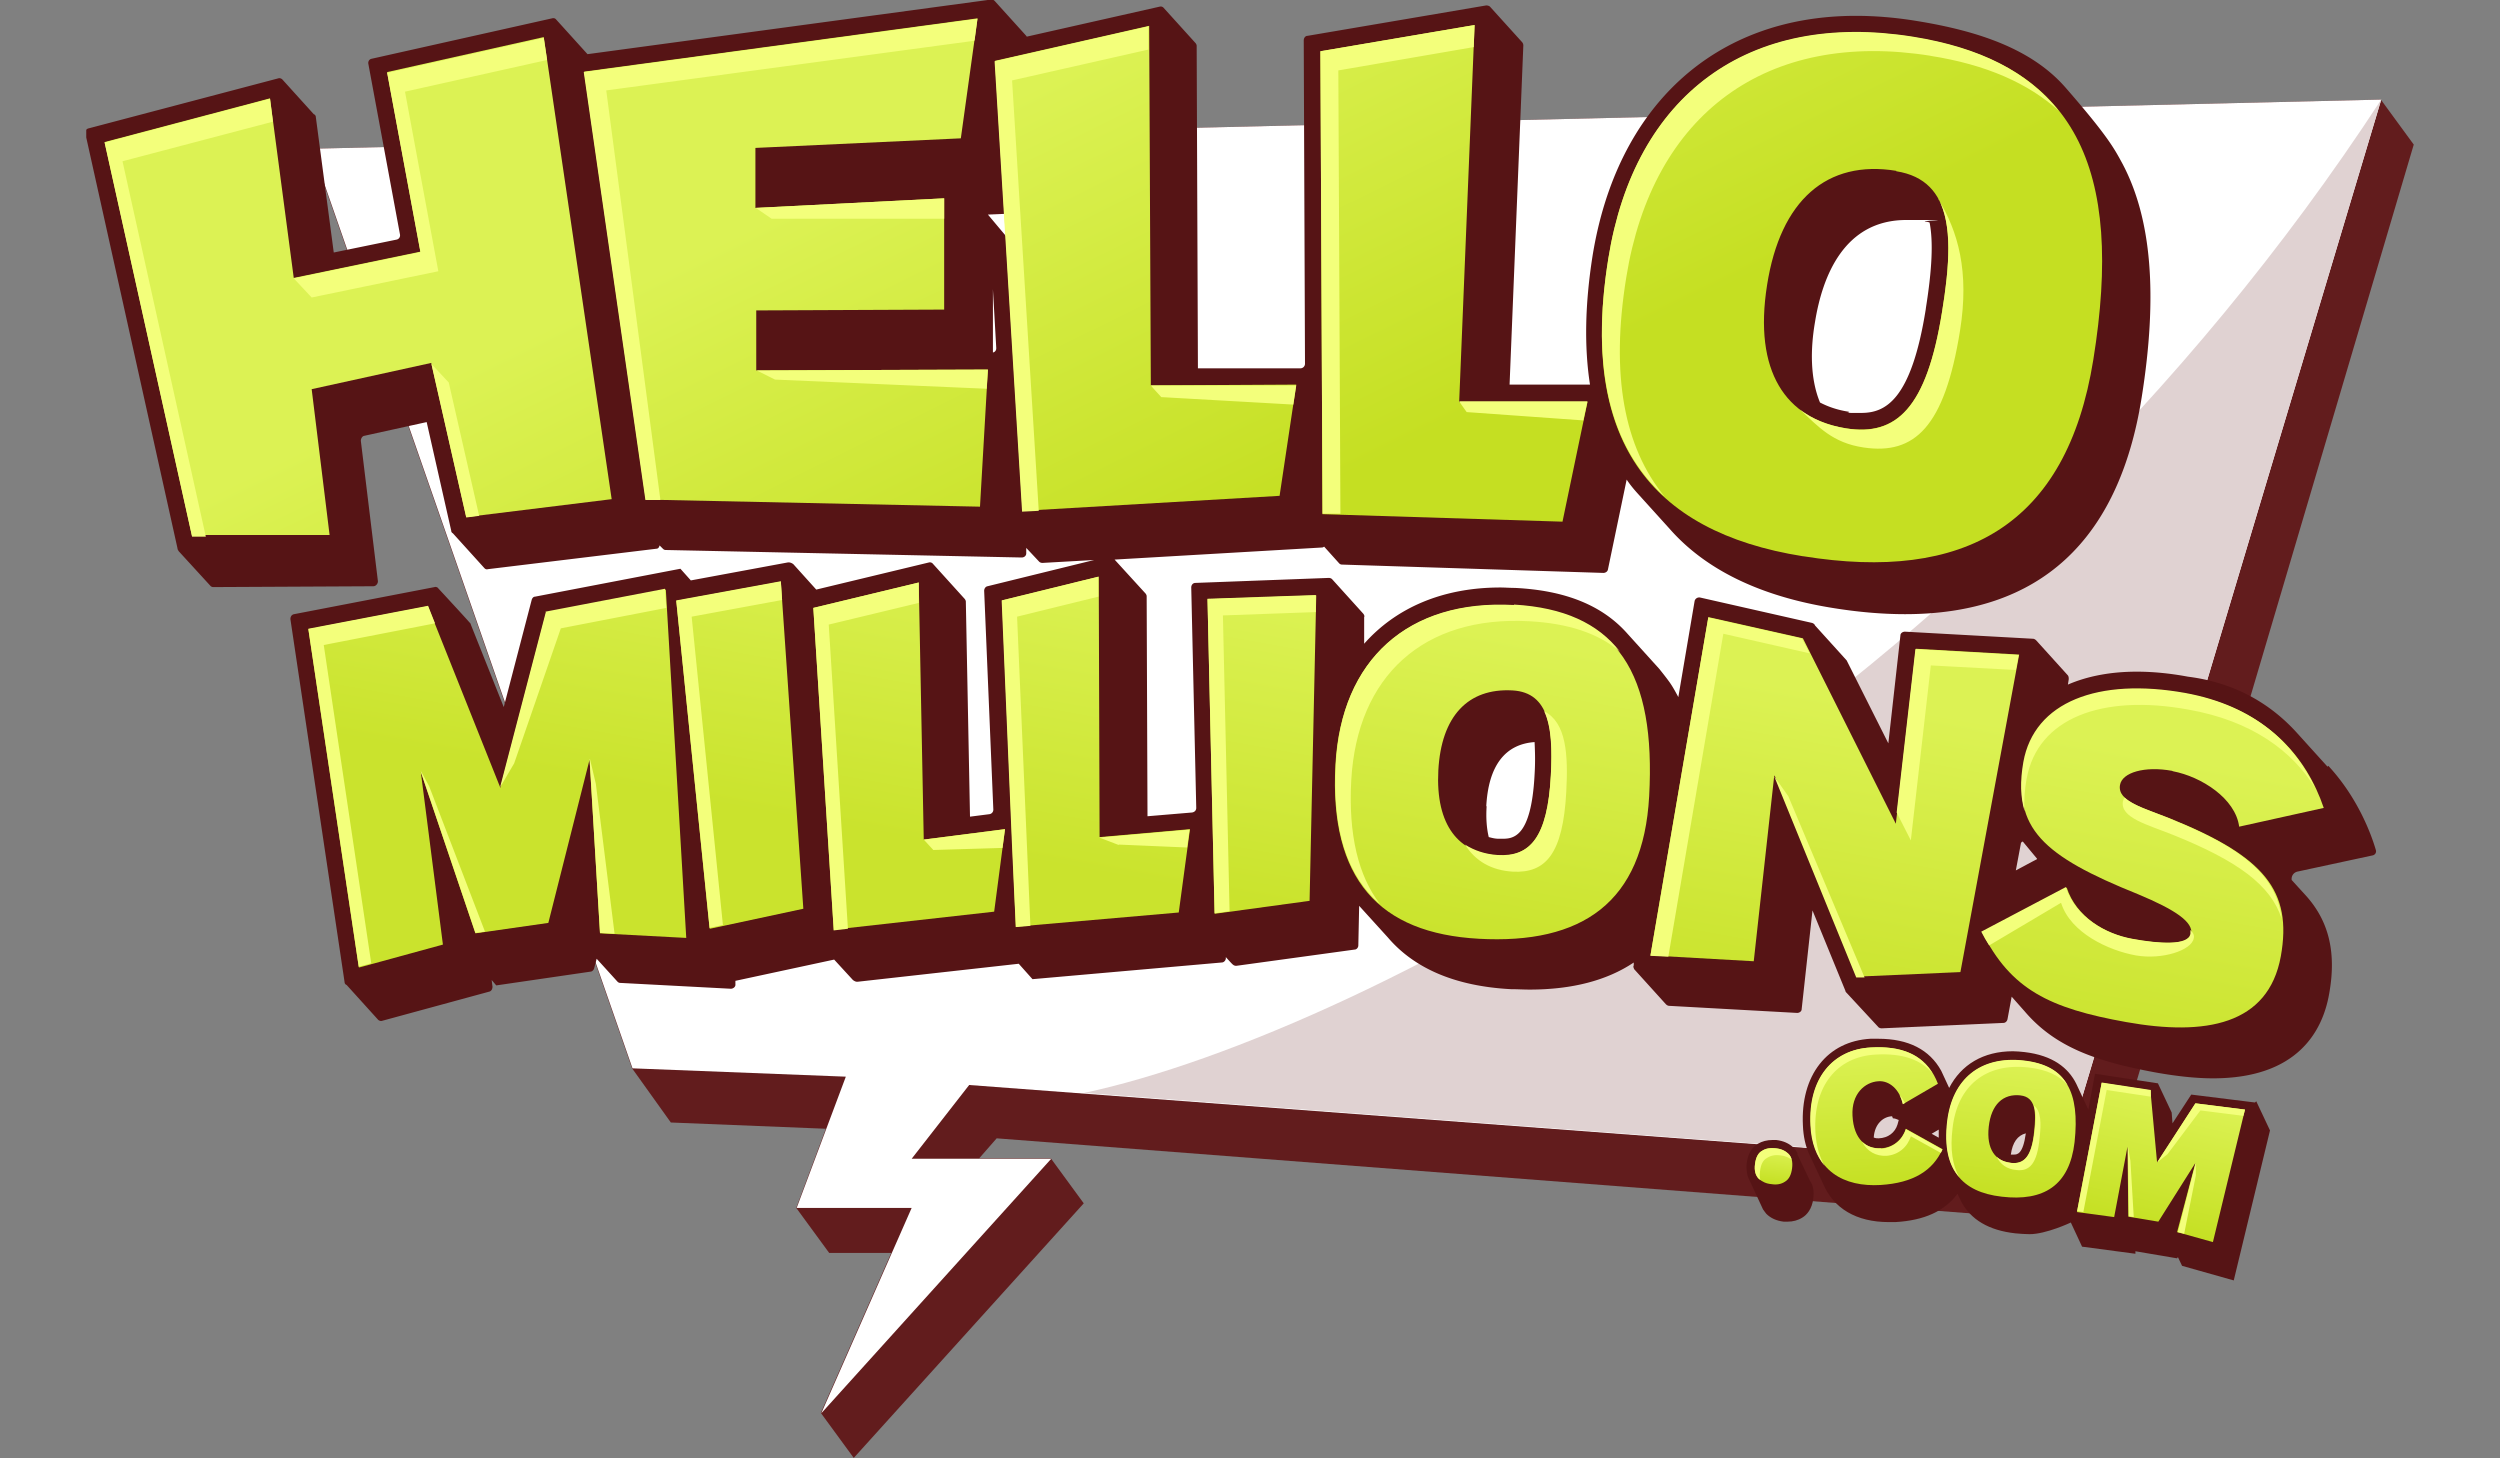 <?xml version="1.0" encoding="UTF-8"?> <svg xmlns="http://www.w3.org/2000/svg" viewBox="0 0 600 350"><rect x="0" y="0" width="600" height="350" fill="#808080" stroke="none"/><defs><linearGradient id="a" x1="386.3" y1="-47.4" x2="438.2" y2="57.7" gradientUnits="userSpaceOnUse"><stop offset="0" stop-color="#dcf254"></stop><stop offset="1" stop-color="#c5df22"></stop></linearGradient><linearGradient id="e" x1="240.8" y1="24.4" x2="292.7" y2="129.5" href="#a"></linearGradient><linearGradient id="f" x1="301.1" y1="-5.4" x2="353" y2="99.7" href="#a"></linearGradient><linearGradient id="g" x1="188.8" y1="50" x2="240.7" y2="155.1" href="#a"></linearGradient><linearGradient id="h" x1="100.5" y1="93.6" x2="152.4" y2="198.7" href="#a"></linearGradient><linearGradient id="b" x1="521.5" y1="181.3" x2="508.4" y2="254" gradientUnits="userSpaceOnUse"><stop offset="0" stop-color="#dcf254"></stop><stop offset="1" stop-color="#cae32d"></stop></linearGradient><linearGradient id="i" x1="444.6" y1="167.4" x2="431.5" y2="240.1" href="#b"></linearGradient><linearGradient id="j" x1="364.5" y1="152.9" x2="351.3" y2="225.6" href="#b"></linearGradient><linearGradient id="k" x1="308.7" y1="142.8" x2="295.6" y2="215.5" href="#b"></linearGradient><linearGradient id="l" x1="269.9" y1="135.8" x2="256.7" y2="208.5" href="#b"></linearGradient><linearGradient id="m" x1="226.7" y1="128" x2="213.6" y2="200.7" href="#b"></linearGradient><linearGradient id="n" x1="188.4" y1="121.1" x2="175.2" y2="193.8" href="#b"></linearGradient><linearGradient id="o" x1="133.2" y1="111.1" x2="120.1" y2="183.8" href="#b"></linearGradient><linearGradient id="c" x1="521.8" y1="262.3" x2="514.3" y2="294.4" gradientUnits="userSpaceOnUse"><stop offset="0" stop-color="#dcf254"></stop><stop offset="1" stop-color="#c5e023"></stop></linearGradient><linearGradient id="p" x1="484.5" y1="254.4" x2="480.9" y2="287.2" href="#c"></linearGradient><linearGradient id="q" x1="449.2" y1="251.4" x2="451" y2="284.4" href="#c"></linearGradient><linearGradient id="r" x1="426.2" y1="275.6" x2="425.2" y2="284.2" href="#c"></linearGradient><clipPath id="d"><path d="M20.7 0h558.7v350H20.7z" fill="none"></path></clipPath></defs><g clip-path="url(#d)"><path d="m502.7 293.6 76.6-258.9-7.9-10.8L74.8 35.7l76.9 220.7 9.3 13 37.2 1.5-7.1 19 7.9 10.8h14.9L197 339.1l7.9 10.8 55.2-61.1-7.9-10.8H235l4.2-4.8 263.4 20.3z" fill="#621c1d"></path><path d="M571.5 23.9 74.9 35.7l76.9 220.7 51.2 2-11.8 31.5h27.6l-21.7 49.3 55.2-61.1h-33.5l13.8-17.7 262.1 19.7 76.8-256.2z" fill="#fff"></path><path d="M571.5 23.9c-94.6 145-243.7 224-311.3 238.4L494.7 280l76.8-256.1z" fill="#e0d2d2"></path><path d="m558.6 184-7.6-8.4c-5.7-6.2-14-11.7-25.9-13.2-4.3-.8-8.4-1.2-12.3-1.2-6.3 0-11.9 1.1-16.5 3.1l.2-1.3c0-.3 0-.6-.2-.9l-7.6-8.4c-.2-.2-.5-.4-.8-.4l-30.7-1.7c-.6 0-1.1.4-1.1.9l-2.9 25.9-10-19.9-7.6-8.4c-.1-.3-.4-.5-.7-.6l-26.9-6.1c-.6-.1-1.2.3-1.3.9l-3.9 23c-.7-1.3-1.4-2.6-2.2-3.7s-1.6-2.1-2.4-3.1l-7.6-8.4c-6-6.8-14.9-10.4-27-11-1.2 0-2.4-.1-3.5-.1-13.9 0-25.1 4.9-32.7 13.5v-6.4c.2-.3-.2-.8-.2-.8l-7.5-8.3c-.2-.2-.5-.3-.8-.3l-32 1.2c-.6 0-1 .5-1 1.1l1.2 52.9c0 .6-.4 1-1 1.1l-10.7.9-.2-52.8c0-.3-.2-.6-.4-.8l-7.3-8 49.8-2.9c.2 0 .3-.1.5-.2l3.6 4c.2.2.4.3.7.3l62.7 2c.5 0 1-.3 1.1-.8l4.5-21.6c.8 1.2 1.7 2.3 2.7 3.4l7.6 8.4c8.6 9.8 21.7 16.2 39.1 19 6.1 1 12 1.5 17.4 1.5 32.2 0 51.3-17.5 56.8-52 3.9-24.5 2.4-42.9-4.6-56.1-1.9-3.5-3.4-6.5-13.6-18.2-7.9-9.1-20.4-13.6-36-16.1-4.9-.8-9.8-1.2-14.4-1.2-33.8 0-57.4 21.6-63.2 57.7-1.8 11.5-2 21.8-.6 30.8h-19.3l3.3-81.4c0-.3-.1-.6-.4-.9l-7.6-8.4c-.2-.2-.6-.3-.9-.3l-42.9 7.3c-.5 0-.9.5-.9 1.1l.3 77.6a1.11 1.11 0 0 1-1.1 1.1h-24.6l-.3-77.4c0-.3-.2-.6-.4-.8l-7.6-8.4a.96.96 0 0 0-.9-.2l-31.9 7.2s0-.1-.1-.2L238.7.2c-.2-.2-.6-.4-.9-.3L141 13l-7.6-8.4c-.2-.2-.5-.3-.9-.2l-43.3 9.7c-.6.1-.9.7-.8 1.2l7.6 41c.1.6-.3 1.1-.8 1.2l-15.1 3.1-4.3-32.5c0-.3-.2-.6-.5-.7L67.7 19c-.3-.2-.6-.3-.9-.2l-45.5 12c-.6.1-.9.7-.8 1.3l22.1 99.5c0 .3.2.5.3.7l7.6 8.3c.2.2.4.3.7.3l38.4-.2c.6 0 1.1-.6 1.1-1.2l-4.1-33.7c0-.5.3-1.1.8-1.2l15-3.3 5.9 26.1c0 .3.2.5.4.6l7.6 8.4c.2.2.5.3.8.2l40.4-4.9c.5 0 .7-.4.8-.8l.8.8c.2.2.4.3.7.3l85.4 1.8c.6 0 1.1-.4 1.1-1v-1.3l3.1 3.3c.2.2.5.3.8.3l12.4-.7-25.6 6.3c-.5.1-.8.6-.8 1.1l2.2 52.5c0 .6-.4 1-.9 1.1l-4.7.6-1-51.6c0-.3-.2-.6-.4-.8l-7.6-8.4a.96.96 0 0 0-.9-.2l-27 6.5-5.5-6.1c-.4-.3-.9-.5-1.4-.4l-23.2 4.3-2.5-2.8-34.9 6.7c-.4 0-.7.4-.8.8l-6.7 25.7-7.9-19.8c0-.2-.2-.4-.4-.6-.2-.3-7.6-8.3-7.6-8.3-.2-.1-.5-.2-.7-.1l-33.7 6.5c-.6.1-.9.6-.9 1.2l13 87.1c0 .3.2.6.5.7l7.6 8.4c.3.2.6.3.9.2l25.7-7c.5-.1.8-.6.8-1.2l-.2-1.6 1.1 1.3 22.6-3.3c.4 0 .8-.4.9-.8l.6-2.3 5 5.5c.2.2.4.3.7.3l26.5 1.4c.6 0 1.2-.5 1.1-1.1v-.8l23.7-5.1 4.5 4.9c.4.3.8.5 1.3.4l38.5-4.3 3.3 3.7 45.4-4c.5 0 .9-.4 1-.9v-.4s1.6 1.8 1.7 1.8c.2.2.5.3.8.3l28.4-3.9c.5 0 .9-.5.9-1l.2-9.5 6.9 7.6c6.4 7.5 16.3 11.7 29.5 12.4 1.5 0 3 .1 4.5.1 10.2 0 18.6-2.2 25-6.5v.7c-.2.3 0 .6.1.9l7.6 8.4c.2.2.5.4.8.4l30.7 1.7c.6 0 1.1-.4 1.1-.9l2.6-23.7 7.9 19.3c0 .2.2.4.4.6l7.6 8.2c.2.1.4.2.7.2l29.2-1.3c.5 0 .9-.4 1-.9l1-5.4 3.1 3.5c7.4 8.7 17.4 12.1 31.5 14.7 5 .9 9.7 1.4 13.7 1.4 20.1 0 26.3-11.1 27.9-20.3 1.9-10.5-.4-18-5.9-23.9l-3.1-3.4c-.1-.8.3-1.7 1.3-2l18.1-3.9c.6-.1 1-.7.8-1.3-.9-3.1-4-12.2-11.4-20.2zm-69.7 22.1s-.1.2-.2.2c-1.2.6-3 1.6-4.9 2.6l1.2-6.4c0-.2.2-.4.3-.5h.2zm-132.2-12.5c.5-9.8 4.5-15 11.6-15.5.1 2.1.2 4.6 0 7.8-.8 15.4-5.3 15.4-7.9 15.4h-.7c-.9 0-1.6-.2-2.4-.4-.5-2.1-.7-4.6-.5-7.5zM462.2 74.1c-3.5 22.1-9.8 25-15.5 25s-2 0-3.1-.3c-2.6-.4-4.9-1.2-6.8-2.2-2.4-5.8-2.3-12.9-1.2-19.3 1.8-11.2 7.1-24.5 21.9-24.5s3 .1 4.6.4c.4 0 .7.1 1 .2.9 4.6.6 11.2-.9 20.6zm-223.1 9.5c0 .5-.3.9-.8 1V69.4l.8 14.1zm-2-32.1 4.7-.2.4 5.8h-.4z" fill="#561415"></path><path d="M455.1 41c-16.6-2.7-27.8 7-31 27.4-3.3 20.8 4.5 32.1 18.9 34.4 12.2 1.9 19.4-4.9 23.1-28 2.8-17.2 3-31.5-11-33.7zm-22.4 92.5c-37-5.9-53.7-28.3-46.7-71.4 6.3-39.3 33.7-59.5 73.1-53.2 39.2 6.3 50.7 31.5 43.3 77.4-6.4 40-31.1 53.4-69.6 47.2z" fill="url(#a)"></path><path d="m245.4 122.7-6.6-108.1 37-8.4.4 86.3 34.9-.2-4 26.7-61.6 3.6Z" fill="url(#e)"></path><path d="m317.4 123.3-.5-111 37-6.3-3.7 90.5H381c0-.1-6 28.7-6 28.7l-57.6-1.8z" fill="url(#f)"></path><path d="m140.1 17.2 94.5-12.8-4 28.8-49.3 2.3v14.4l45.3-2.3v26.7l-45.1.2v14.4l55.6-.2-1.9 32.9-80.2-1.7-14.8-102.7z" fill="url(#g)"></path><path d="m46.1 128.7-21-94.6 39.7-10.5 5.7 43.1 30.4-6.3-8-43.1 37.6-8.4 16.3 110.9-34.9 4.3-8.4-37-28.7 6.3 4.3 35H46.2v.2z" fill="url(#h)"></path><path d="m186 91.1 50.8 2.2.3-4.6-55.5.2 4.4 2.2zm40.6-43.5-45.2 2.3 3.8 2.6h41.4v-4.8zm52 47.7 31.8 1.8.7-4.6h-34.9c0 .1 2.5 2.8 2.5 2.8zm186.6-47.6c3.4 6.2 2.7 16.1.9 27.1-3.7 23.2-11 30-23.1 28-4.3-.7-8-2.2-11-4.5 4.4 4.1 7.8 8 15.3 9.1 12.2 1.8 19.4-4.9 23.1-28 2.3-14.3-.5-23.9-5.2-31.6zm-1.9-34.3c13.4 2.1 23.5 6.6 30.8 13.2-7.4-9.3-18.8-15.2-35-17.8C419.7 2.5 392.3 22.7 386 62c-4.3 26.7.5 45.4 13.5 57.2-9.7-11.9-13-29.1-9.2-52.6 6.3-39.3 33.7-59.5 73.1-53.2zM352 98.9l28 2 1-4.6h-30.8c0 .1 1.8 2.6 1.8 2.6zM92.9 17.4l8 43.1-30.4 6.3 4.3 4.6 30.4-6.3-8-43.1 34.1-7.6-.8-5.3-37.6 8.4zm224.5 105.9h4.3l-.5-106.4 32.5-5.6.2-5.3-37 6.3.5 111zm-41.7-117-37 8.4 6.6 108.1 4-.2-6.4-103.3 32.7-7.4V6.4zM103.5 87.2l8.4 37 3.1-.4-7.3-32-4.3-4.6zM64.8 23.7 25.1 34.2l21 94.6h3.3l-20-90.1 36.1-9.5-.7-5.5zm169.1-14 .7-5.2-94.5 12.8L154.9 120h3.6l-13-98.3 88.2-11.9z" fill="#f3ff7b"></path><path d="m541.2 264.6-15.3-1.9-4.5 6.9-.2-2.6-3.3-7-15.1-2.3-1.6 8.6-2.9-6.2c-1.9-3.8-5.6-6.8-12.4-7.6-1-.1-1.9-.2-2.8-.2-7.1 0-12.4 3.2-15.3 8.8l-1.9-4.1c-2.8-5.1-7.9-7.7-15.1-7.7h-1.9c-5.1.3-9.3 2.4-12.2 6.1s-4.3 8.8-4 14.7c.1 2.6.6 4.9 1.5 6.9l3.3 7c2.5 6 8 9.3 15.8 9.3h1.6c6.9-.4 11.8-2.6 14.9-6.8l.9 1.9c2.3 4.3 6.6 6.9 13 7.6 1.2.1 2.3.2 3.4.2 4 0 9.9-2.8 9.9-2.8l2.7 5.8 12.8 1.7v-.6c.1 0 10 1.7 10 1.7l.2-.3 1 2.1 12.4 3.5 8.7-36-3.3-7zm-76 8.4-1.6-.9 1.7-1v1.9zm-10.9-4.6c.5 0 .9.2 1.4.4l-.3 1.1c-.6 1.9-2.2 3.2-4.5 3.3-.4 0-.8 0-1.2-.2.2-3.2 2.2-5 4.4-5.1zm31.9 3.6c-.7 5.1-2.1 5.1-2.9 5.1h-.7c.4-2.9 1.6-4.6 3.6-5.1zm-54.7 4.9c-.3-.5-.6-1-1-1.4-1.1-1.1-2.5-1.7-4.2-1.9h-.9c-1.3 0-2.5.3-3.5.9-1.5.9-2.4 2.4-2.7 4.7-.1 1.1 0 2 .2 2.9.1.4.3.8.5 1.2l3.2 6.9c0 .1.2.2.2.3.2.3.4.5.6.8 1.1 1.1 2.5 1.7 4.2 1.9h.9c1.3 0 2.5-.3 3.6-1 1-.6 2.3-2 2.6-4.6.2-1.7 0-3.1-.8-4.2l-3.1-6.5z" fill="#561415"></path><path d="M521.3 185c-6.6-1.2-12 .4-12.5 3.4-.7 4 5.9 5.6 12.2 8.1 22.5 9.1 29.2 17.3 26.4 33-3 16.5-18.1 19.2-37.1 15.8-18.4-3.3-27.7-7.8-34.6-21.6L496 213c2.3 7.1 9.3 11.2 15.9 12.4 6.3 1.1 13.4 1.6 14-1.2.5-2.9-3.7-5.8-12.8-9.6-22.9-9.2-30.1-15.9-27.3-31.5 2.6-14.5 18-20.4 38.8-16.6 19.5 3.5 29 15.3 33.1 27.4l-20.3 4.5c-.9-6.8-9.1-12-15.9-13.3z" fill="url(#b)"></path><path d="m425.8 186.3-4.9 44.4-24.8-1.4 13.9-81.2 22.7 5.1 22.3 44.5 4.8-42 24.8 1.4-14.1 76.2-24.9 1.1-19.7-48.3Z" fill="url(#i)"></path><path d="M363 165.7c-10.7-.6-17.1 6.2-17.8 19.2-.7 13.3 5 19.9 14.2 20.4 7.8.4 12-4.3 12.8-19.1.6-11-.2-20-9.2-20.5zm-8.1 59.6c-23.8-1.3-35.9-14.2-34.4-41.8 1.4-25.1 17.4-39.6 42.7-38.2 25.2 1.4 34.2 16.5 32.6 45.8-1.4 25.5-16.1 35.6-41 34.2z" fill="url(#j)"></path><path d="m291.5 219.2-1.7-75.4 26.1-.9-1.6 73.3-22.7 3.1Z" fill="url(#k)"></path><path d="m243.8 222.5-3.3-78.4 23.2-5.7.2 62.5 21.7-1.9-2.7 20-39 3.4Z" fill="url(#l)"></path><path d="m200.1 223.3-4.9-77.4 25.3-6.1 1.2 61.7 19.5-2.5-2.6 19.8-38.4 4.3Z" fill="url(#m)"></path><path d="m170.3 222.8-8-78.6 25.1-4.6 5.4 78.5-22.4 4.8Z" fill="url(#n)"></path><path d="M86.1 232.1 74 151l28.7-5.5 17.4 43.6 11-42.1 28.7-5.5 4.9 83.6L144 224l-2.5-41.7-9.9 39.2-17.5 2.5-13.1-38.7 5.3 41.4-20.1 5.5z" fill="url(#o)"></path><path d="m268.5 202.7 16.4.7.6-4.3-21.7 1.9 4.7 1.8zm102.1-32c1.8 3.8 1.9 9.3 1.6 15.4-.8 14.8-4.9 19.6-12.8 19.1-3-.2-5.6-1.1-7.8-2.5 2.5 4 6.4 6.2 11.5 6.5 7.9.4 12-4.3 12.8-19.1.5-9.1 0-16.7-5.3-19.4zM131 146.9 120 189l3.4-5.8 11.2-32.4 25.3-4.9-.3-4.6-28.7 5.5zm93 57.1 16.6-.5.6-4.5-19.5 2.5 2.3 2.5zm-121.3-58.6L74 150.9 86.1 232l3-.8-11.4-76.4 26.7-5.2-1.7-4.3zm381.8 11.8-24.8-1.4-4.5 39.2 3.4 6.7 4.8-42 20.4 1.1.7-3.7zm-193 62 3.6-.5-1.6-71 22.3-.8v-4.1l-26 .9 1.7 75.4zm-190.5-34 13.1 38.7 2.3-.3-13.4-34.9-1.9-3.5zm331.7-31.9-22.7-5.1-13.9 81.2 4.3.2 13.2-77.5 20.7 4.7-1.8-3.5zm-6.9 33 19.7 48.3h2l-18.3-43.5-3.4-4.8zm-62.5-41.1c-25.3-1.4-41.4 13.1-42.7 38.2-.9 15.9 2.8 26.9 10.6 33.6-5.2-6.8-7.6-16.6-6.9-29.7 1.4-25.1 17.4-39.6 42.7-38.2 9.4.5 16.6 2.9 21.8 7.3-5.3-6.8-13.5-10.6-25.4-11.3zm-175.9-5.7-25.1 4.6 2.5 24.6 5.5 54 3.2-.7-7.5-74 21.7-4-.3-4.6zm76.2-1.1-23.2 5.7 2.5 59.2.5 10.9.4 8.3 3.5-.3-3.2-74.2 19.5-4.8v-4.8zm-122.1 43.8 2.5 41.7 3.5.2-4.5-36-1.4-5.9zm79-42.4-25.3 6.1 4.9 77.4 3.4-.4-4.6-73 21.6-5.2v-4.8zm274.2 77c2.3 7.1 11.3 11.3 17.9 12.5 6.3 1.1 13.4-1.2 13.9-4.1.2-.8-.2-1.4-.8-2v.9c-.5 2.9-7.6 2.4-14 1.2-6.6-1.2-13.6-5.3-15.9-12.4l-20.3 10.7c.6 1.2 1.2 2.2 1.9 3.3l17.2-10.2zm26.2-20.3c-4.4-1.8-8.9-3.1-11-5.1-.2.3-.3.6-.4.9-.7 4 5.9 5.6 12.1 8.1 15.4 6.2 23.4 12 26 20.1-1.2-10.2-9.1-16.9-26.8-24zm-34.5-9.6c2.6-14.5 18-20.4 38.8-16.6 15.3 2.7 25 10 30.4 18.8-4.9-10.4-14.2-19.7-31.2-22.8-20.8-3.7-36.2 2.1-38.8 16.6-.8 4.6-.7 8.4.3 11.8-.2-2.4 0-5 .5-7.9z" fill="#f3ff7b"></path><path d="m498.5 290.7 5.9-30.8 11.7 1.8 1.6 17.3 9.2-14.2 11.9 1.5-7.7 31.8-8.6-2.4 4.4-16.6-8.9 14.1-7.2-1.2-.2-16.8-3.2 16.9-8.9-1.2Z" fill="url(#c)"></path><path d="M485 262.9c-4.3-.5-7.1 2.2-7.7 7.5-.6 5.4 1.6 8.3 5.3 8.7 3.2.4 5-1.5 5.6-7.6.5-4.5.4-8.2-3.3-8.6zm-4.6 24.3c-9.7-1.1-14.3-6.7-13-17.9 1.1-10.3 8-15.9 18.3-14.7 10.2 1.1 13.5 7.5 12.2 19.5-1.2 10.4-7.4 14.3-17.5 13.1z" fill="url(#p)"></path><path d="m457.4 270.9 8.8 4.9c-2.3 5.1-6.9 8.1-14.9 8.6-8.6.5-16.1-3.2-16.7-14.3-.6-11.3 5.3-18.2 14.4-18.7s13.9 2.9 16.1 8.7l-8.4 4.9c-.8-3.6-3.3-5.7-5.9-5.5-3.2.2-6.5 3-6.2 8.3.3 5.7 3.3 8 6.9 7.8 2.9-.2 5.1-2.1 5.9-4.7z" fill="url(#q)"></path><path d="M421.2 279.4c.2-1.6.7-2.7 1.7-3.2.9-.6 2-.8 3.3-.6 1.2.1 2.2.6 3 1.3.8.7 1.1 1.9.9 3.5-.2 1.5-.7 2.6-1.7 3.2-.9.6-2 .8-3.2.6-1.3-.1-2.3-.6-3.1-1.3-.8-.8-1.1-2-.9-3.5Z" fill="url(#r)"></path><path d="M457.2 264.7c-.4-.7-.8-1.4-1.3-1.9.3.6.6 1.4.8 2.2l.5-.3zm28.4-10.2c-10.3-1.1-17.1 4.4-18.3 14.7-.7 6 .3 10.4 2.9 13.3-1.6-2.8-2.2-6.7-1.6-11.6 1.1-10.3 8-15.9 18.3-14.7 4.3.5 7.3 1.9 9.3 4.2-1.9-3.4-5.3-5.3-10.6-5.9zm-34.1 21.1c-1.8.1-3.4-.4-4.6-1.6 1.2 2.4 3.4 3.5 5.8 3.4 2.9-.2 5.1-2.1 5.9-4.7l7.2 4c.1-.3.3-.5.4-.8l-8.8-4.9c-.8 2.6-3.1 4.5-5.9 4.7zm36.6-10.3c.6 1.6.5 3.8.2 6.2-.7 6.1-2.5 7.9-5.6 7.6-1.4-.2-2.6-.6-3.5-1.5.9 1.9 2.5 3 4.7 3.2 3.2.4 5-1.5 5.6-7.6.4-3.6.4-6.6-1.4-7.9zm38.8-.5-9.2 14.2 2.5-2 7.9-10.5 10.3 1.3.4-1.5-11.9-1.5zm-100.7 10.8c-1.3-.1-2.4 0-3.3.6-.9.5-1.5 1.6-1.7 3.2-.2 1.5.1 2.7.9 3.5.1.1.3.2.4.3-.2-.6-.2-1.3-.1-2.1.2-1.6.7-2.7 1.7-3.2.9-.6 2-.8 3.3-.6 1 .1 1.9.5 2.6 1-.2-.6-.4-1-.8-1.4-.8-.8-1.8-1.2-3-1.3zm96.4 20.1 1.6.4 2.8-14V279l-4.3 16.6zm-11.9-20.6.2 16.8 1.2.2-.8-13.5-.6-3.5zm-60.6-22c6.6-.4 11 1.3 13.7 4.5-2.6-4.3-7.2-6.7-14.9-6.2-9 .5-15 7.4-14.4 18.7.2 4.3 1.5 7.4 3.4 9.7-1.2-2.1-2-4.7-2.2-8-.6-11.3 5.3-18.2 14.4-18.7zm54.3 6.8-5.9 30.8 1.5.2 5.6-29.3 10.6 1.6v-1.6c-.1 0-11.8-1.8-11.8-1.8z" fill="#f3ff7b"></path></g></svg> 